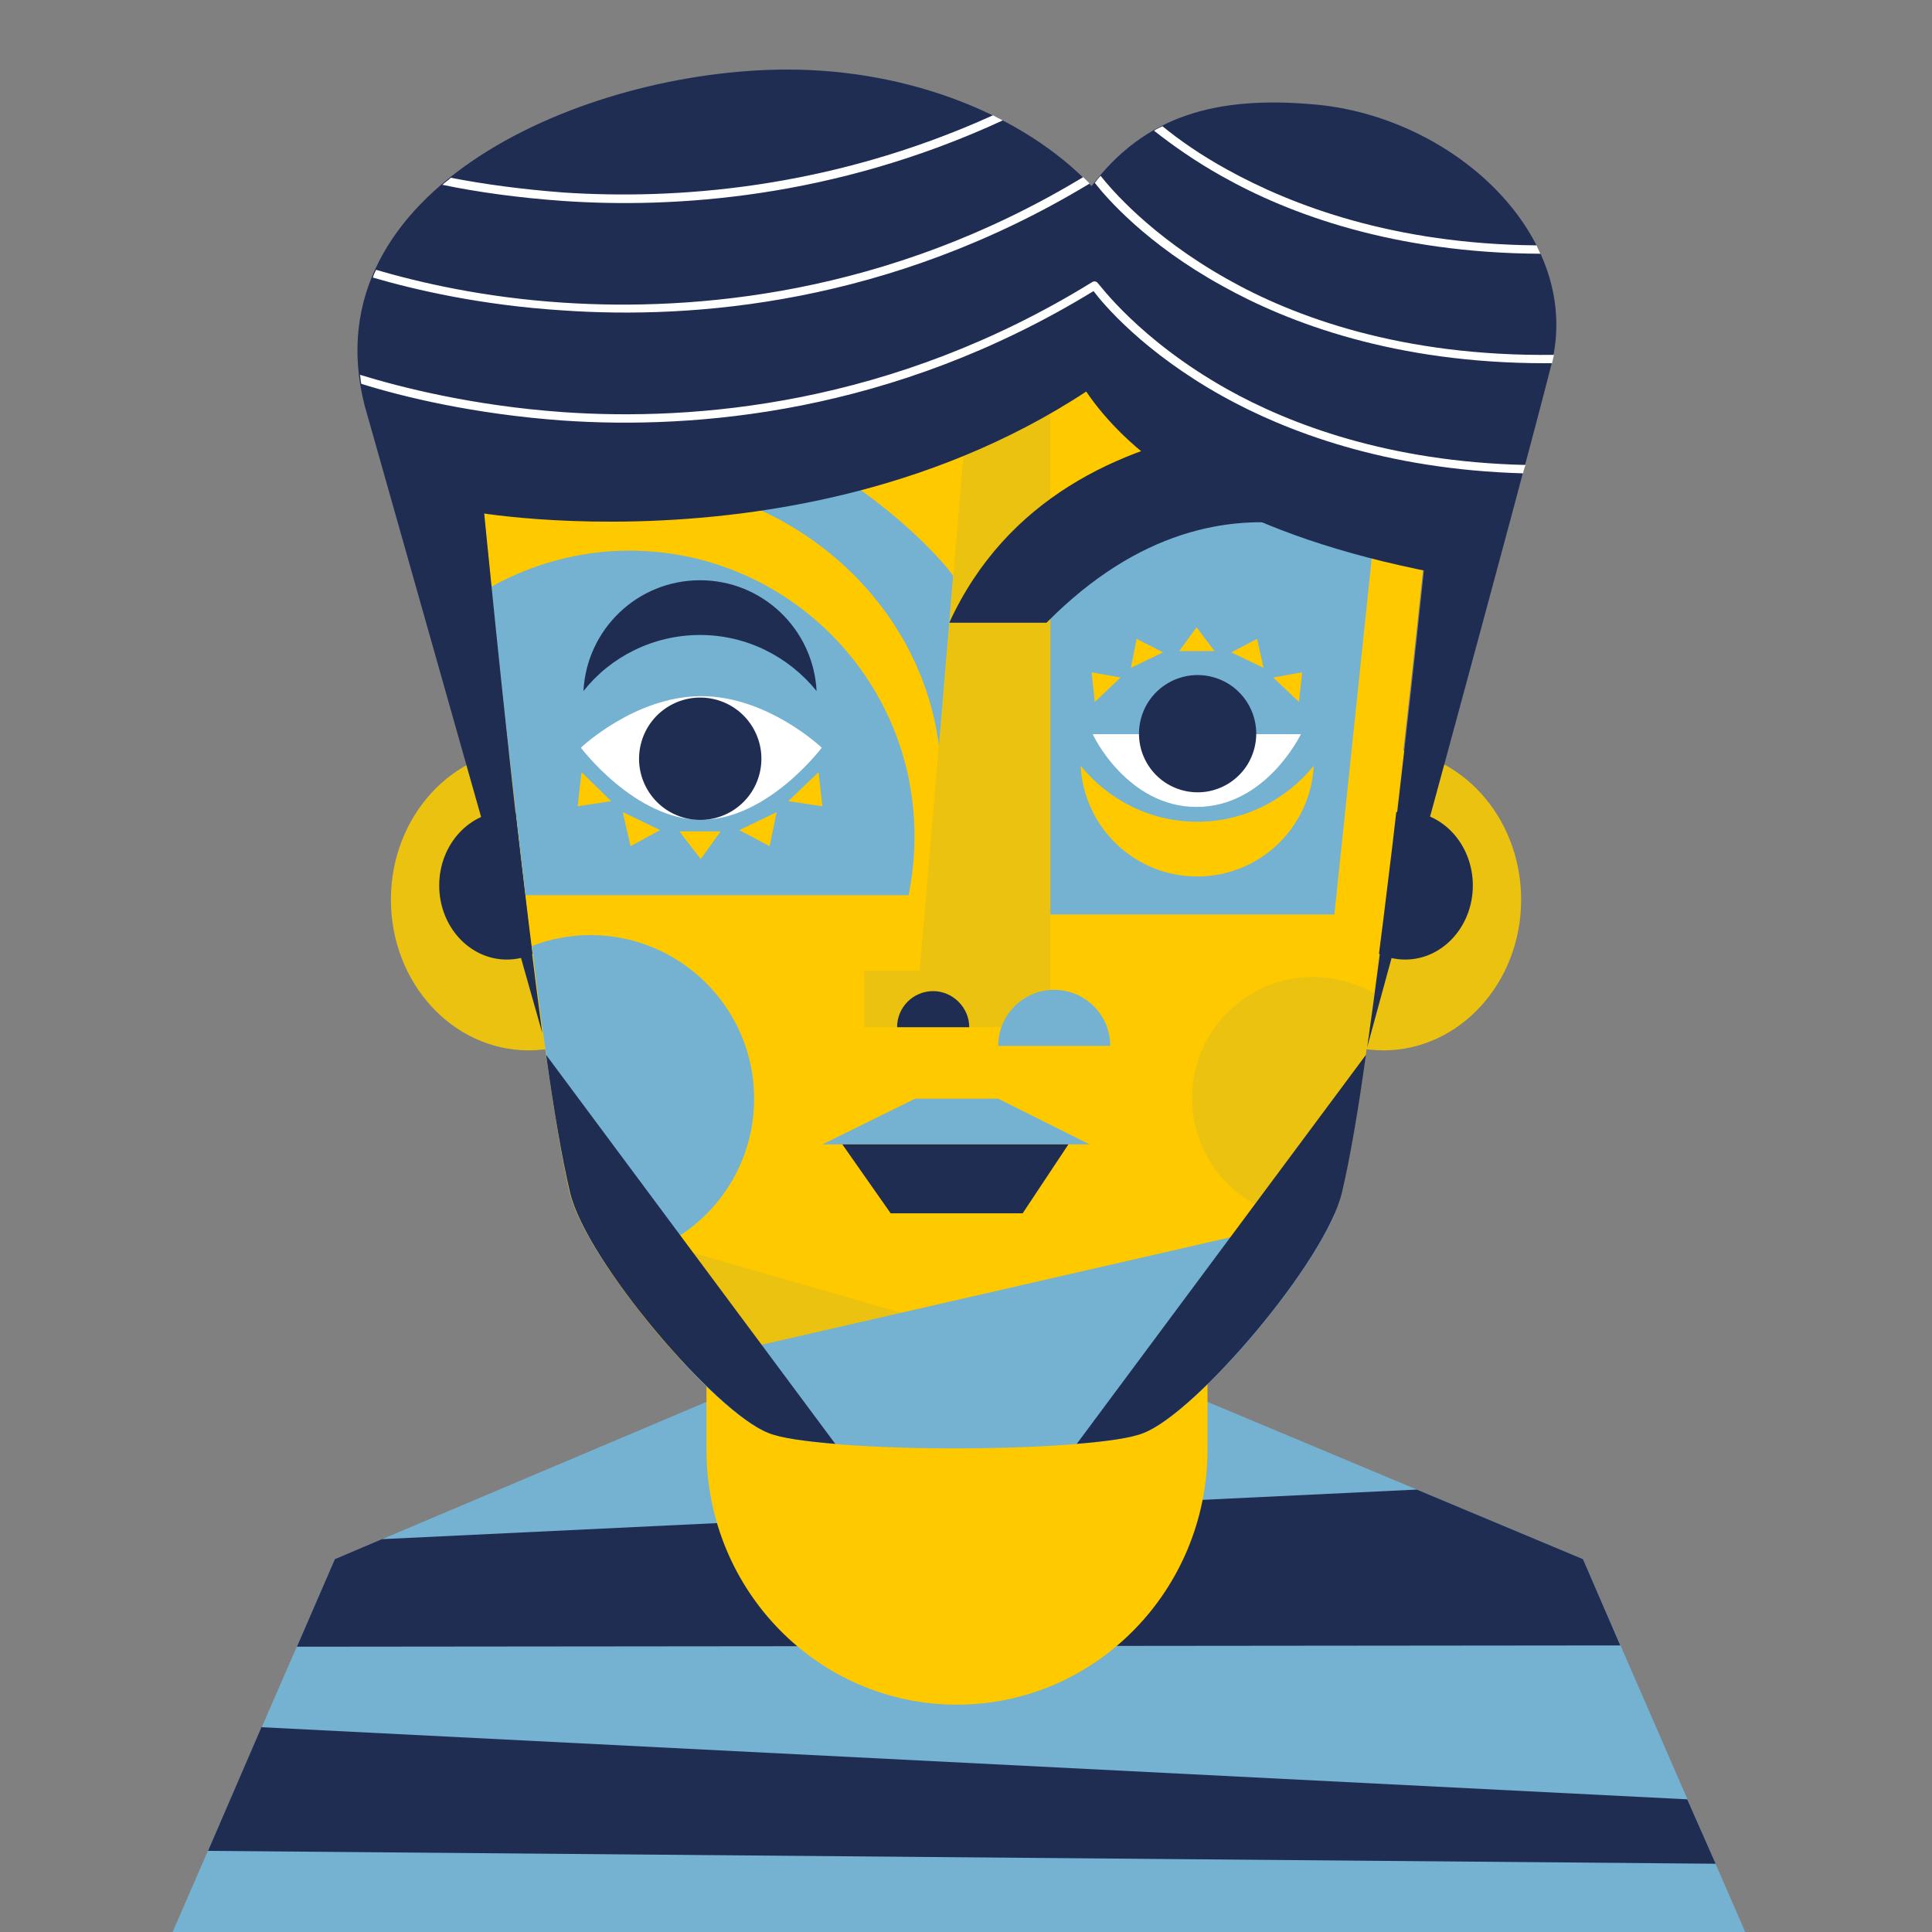 <svg xmlns="http://www.w3.org/2000/svg" xmlns:xlink="http://www.w3.org/1999/xlink" id="Livello_1" x="0px" y="0px" viewBox="0 0 300 300" style="enable-background:new 0 0 300 300;" xml:space="preserve"><rect x="0" y="0" width="300" height="300" fill="#808080" stroke="none"/> <style type="text/css"> .st0{fill:#75B1D1;} .st1{fill:#1F2D53;} .st2{fill:#FFC900;} .st3{fill:#ECC211;} .st4{fill:#FFFFFF;} </style> <g> <g> <polygon class="st0" points="245.8,242.1 187.3,217.6 109.9,217.6 52,242.1 26.8,300 271,300 "></polygon> <g> <polygon class="st1" points="251.6,255.5 245.8,242.1 220,231.3 59.3,239 52,242.1 46.1,255.7 "></polygon> <polygon class="st1" points="266.4,289.4 262,279.4 40.6,268.2 32.3,287.4 "></polygon> </g> </g> <g> <path class="st2" d="M187.5,225.1c0,21.8-17.4,39.6-38.9,39.6s-38.9-17.7-38.9-39.6v-54.6h77.8V225.1z"></path> </g> <g> <g> <ellipse class="st3" cx="214.8" cy="139.7" rx="21.4" ry="23.4"></ellipse> <ellipse class="st1" cx="218.2" cy="137.5" rx="10.5" ry="11.5"></ellipse> </g> <g> <ellipse class="st3" cx="82.1" cy="139.7" rx="21.4" ry="23.4"></ellipse> <ellipse class="st1" cx="78.7" cy="137.5" rx="10.5" ry="11.5"></ellipse> </g> <g> <path class="st2" d="M72.6,53.6c0,0,9.7,105,15.8,131.4c2.5,10.7,22.6,34.2,30.8,37.4c8.2,3.2,50.1,3.2,58.3,0 c8.2-3.2,28.3-26.7,30.8-37.4c6.2-26.5,16.2-131.4,16.2-131.4H72.6z"></path> <g> <g> <path class="st0" d="M213.5,81.9c-4.6-1.3-9.4-2-14.4-2c-28.5,0-51.5,23.1-51.5,51.5c0,3.6,0.4,7.2,1.1,10.6h58.5L213.5,81.9z"></path> <g> <g> <path class="st0" d="M169.6,114c0,0,5.3-11.3,16.2-11.3c10.8,0,16.2,11.3,16.2,11.3s-5.3,11.3-16.2,11.3 C175,125.3,169.6,114,169.6,114z"></path> <path class="st2" d="M185.9,127.6c-7.3,0-13.8-3.4-18.1-8.7c0.5,9.6,8.4,17.2,18.1,17.2c9.7,0,17.6-7.6,18.1-17.2 C199.7,124.2,193.2,127.6,185.9,127.6z"></path> <path class="st4" d="M185.8,125.3c10.8,0,16.2-11.3,16.2-11.3h-32.3C169.6,114,175,125.3,185.8,125.3z"></path> <ellipse transform="matrix(0.24 -0.971 0.971 0.24 30.655 267.076)" class="st1" cx="185.9" cy="114" rx="9.1" ry="9.1"></ellipse> </g> <g> <polygon class="st2" points="188.6,101.1 183.1,101.1 185.8,97.4 "></polygon> <polygon class="st2" points="196.2,103.7 191.2,101.3 195.2,99.2 "></polygon> <polygon class="st2" points="201.7,109 197.7,105.2 202.2,104.4 "></polygon> <polygon class="st2" points="175.6,103.7 180.6,101.3 176.5,99.2 "></polygon> <polygon class="st2" points="170,109 174,105.2 169.5,104.4 "></polygon> </g> </g> </g> <g> <g> <polygon class="st3" points="134.2,150.7 134.2,159.5 163.1,159.5 163.1,56.6 150.8,56.6 142.8,150.7 "></polygon> <path class="st1" d="M147.4,96.7h15.1c28.7-29,56-8.8,58.3-8.3l2.2-21.4C218,65.1,165.1,58.1,147.4,96.7z"></path> <path class="st0" d="M172.4,162.4H155c0-4.8,3.9-8.7,8.7-8.7C168.5,153.7,172.4,157.6,172.4,162.4z"></path> <path class="st1" d="M150.5,159.5h-11.2c0-3.1,2.5-5.6,5.6-5.6C147.9,153.9,150.5,156.4,150.5,159.5z"></path> </g> <path class="st0" d="M96.4,63c-8.2,0-15.9,1.9-22.7,5.2c0.3,3.4,0.7,7.1,1.1,11c6.5-3,13.8-4.7,21.6-4.7 c25.3,0,46.4,18,49.4,41.3l2.2-26.4C144.7,84.7,123.8,63,96.4,63z"></path> </g> <g> <path class="st0" d="M141.1,138.9c0.6-2.9,0.9-6,0.9-9.1c0-24.5-19.9-44.3-44.3-44.3c-7.7,0-15.1,2.1-21.4,5.6 c1.3,13.4,3.3,31,5.3,47.9H141.1z"></path> <g> <g> <polygon class="st2" points="105.5,129.1 111.9,129.1 108.8,133.4 "></polygon> <polygon class="st2" points="96.7,126.1 102.5,128.9 97.9,131.4 "></polygon> <polygon class="st2" points="90.3,119.9 94.9,124.4 89.7,125.2 "></polygon> <polygon class="st2" points="120.6,126.1 114.8,128.9 119.5,131.4 "></polygon> <polygon class="st2" points="127.1,119.9 122.4,124.4 127.7,125.2 "></polygon> </g> <g> <polygon class="st0" points="127.6,116.1 89.8,116.1 108.2,90.9 "></polygon> <path class="st4" d="M127.6,116.1c0,0-8.4,11.2-18.7,11.2s-18.7-11.2-18.7-11.2s8.4-8,18.7-8S127.6,116.1,127.6,116.1z"></path> <ellipse transform="matrix(0.23 -0.973 0.973 0.23 -30.889 196.488)" class="st1" cx="108.7" cy="117.8" rx="9.5" ry="9.5"></ellipse> </g> <path class="st1" d="M108.7,98.6c7.3,0,13.8,3.4,18.1,8.7c-0.5-9.6-8.4-17.2-18.1-17.2c-9.7,0-17.6,7.6-18.1,17.2 C94.8,102,101.4,98.6,108.7,98.6z"></path> </g> </g> <g> <path class="st0" d="M91.7,145.2c-3.2,0-6.3,0.6-9.1,1.7c1.9,15.8,4,30,5.9,38.2c0.7,2.9,2.6,6.7,5.3,10.8 c13.1-1.1,23.3-12,23.3-25.3C117.1,156.6,105.7,145.2,91.7,145.2z"></path> <path class="st3" d="M203.9,151.7c-10.4,0-18.8,8.4-18.8,18.8c0,10.4,8.4,18.8,18.8,18.8c1,0,2-0.1,3-0.2 c0.7-1.5,1.2-2.9,1.5-4.1c1.6-6.9,3.3-18,5-30.8C210.6,152.7,207.4,151.7,203.9,151.7z"></path> </g> <g> <polygon class="st0" points="127.7,177.7 169.2,177.7 155,170.6 142.1,170.6 "></polygon> <polygon class="st1" points="130.8,177.7 138.3,188.4 158.8,188.4 165.9,177.7 "></polygon> </g> <g> <path class="st3" d="M99.3,203.6c6.9,8.8,15.3,17.1,20,18.9c4.2,1.7,17.4,2.5,30.2,2.4v-18.3l-48.9-14.1L99.3,203.6z"></path> <path class="st0" d="M207.3,188.4l-101.2,23.2c5,5.4,10,9.7,13.2,10.9c8.2,3.2,50.1,3.2,58.3,0 C185.1,219.6,202.3,200,207.3,188.4z"></path> <path class="st1" d="M84.8,163.8c1.2,8.7,2.5,16.2,3.7,21.3c2.5,10.7,22.6,34.2,30.8,37.4c1.9,0.8,5.7,1.3,10.4,1.7L84.8,163.8 z"></path> <path class="st1" d="M212.1,163.8c-1.2,8.7-2.5,16.2-3.7,21.3c-2.5,10.7-22.6,34.2-30.8,37.4c-1.9,0.8-5.7,1.3-10.4,1.7 L212.1,163.8z"></path> </g> </g> </g> </g> <g> <g> <path class="st1" d="M228.9,90l3.6-42.1h-68.9C163.7,47.9,164.1,79.6,228.9,90z"></path> <path class="st1" d="M74.3,79.6c0,0,70.6,12.3,114.4-35.9H65.3L74.3,79.6z"></path> <path class="st1" d="M240.9,56.6c5-19.9-15.2-38.6-37-40.4c-15-1.3-26.1,1.7-34.4,12.7c-10.4-11-28.2-18.1-47.2-18.1 c-31.5,0-74.2,18.5-65.7,52.1l27.6,97.5C79.2,123.3,73.7,64.5,72.8,55h77.6h19.7h54.4c-0.9,9.7-6.9,70.6-12.2,107.6 C212.3,162.6,236.3,74.9,240.9,56.6z"></path> </g> <g> <path class="st4" d="M190.5,60.4c-13.7-7.7-19.9-16.4-20-16.4c-0.2-0.3-0.6-0.4-0.9-0.2C138.5,63,107.8,65.4,87.5,64 c-14.2-1-25.4-3.9-31.6-5.8c0.1,0.5,0.1,1,0.2,1.4c6.4,2,17.4,4.7,31.3,5.7c20.4,1.4,51.2-1,82.4-20.1c1.5,2,7.8,9.5,20,16.3 c9.9,5.5,25.3,11.4,46.7,12c0.1-0.4,0.2-0.9,0.4-1.3C215.6,71.7,200.3,65.9,190.5,60.4z"></path> <path class="st4" d="M87.4,31.2c17.3,1.2,42.1-0.4,68.3-12.5c-0.5-0.3-1-0.5-1.5-0.8c-25.6,11.6-49.7,13.1-66.6,12 C81,29.4,75.1,28.6,70,27.6c-0.4,0.4-0.9,0.7-1.3,1.1C74,29.8,80.3,30.7,87.4,31.2z"></path> <path class="st4" d="M190.5,43.3c-11.9-6.7-18.1-14.1-19.6-16c-0.3,0.3-0.6,0.7-0.9,1.1c1.8,2.3,8,9.5,19.8,16 c10.4,5.8,26.9,12,50.1,12c0.4,0,0.7,0,1.1,0c0.1-0.4,0.2-0.9,0.3-1.3C217.7,55.4,200.9,49.2,190.5,43.3z"></path> <path class="st4" d="M169.2,28.5c-0.3-0.3-0.6-0.6-1-1C137.6,46,107.5,48.3,87.5,47c-12.5-0.8-22.6-3.2-29.1-5.1 c-0.2,0.4-0.4,0.8-0.5,1.2c6.5,1.9,16.8,4.3,29.5,5.1C107.6,49.6,138.1,47.3,169.2,28.5z"></path> <path class="st4" d="M189.8,27.4c10.3,5.8,26.6,11.9,49.4,12c-0.2-0.4-0.4-0.9-0.6-1.3c-22.2-0.2-38-6.2-48.1-11.8 c-4-2.2-7.3-4.5-10-6.7c-0.4,0.2-0.9,0.4-1.3,0.7C182,22.5,185.5,25,189.8,27.4z"></path> </g> </g> </g> </svg>
